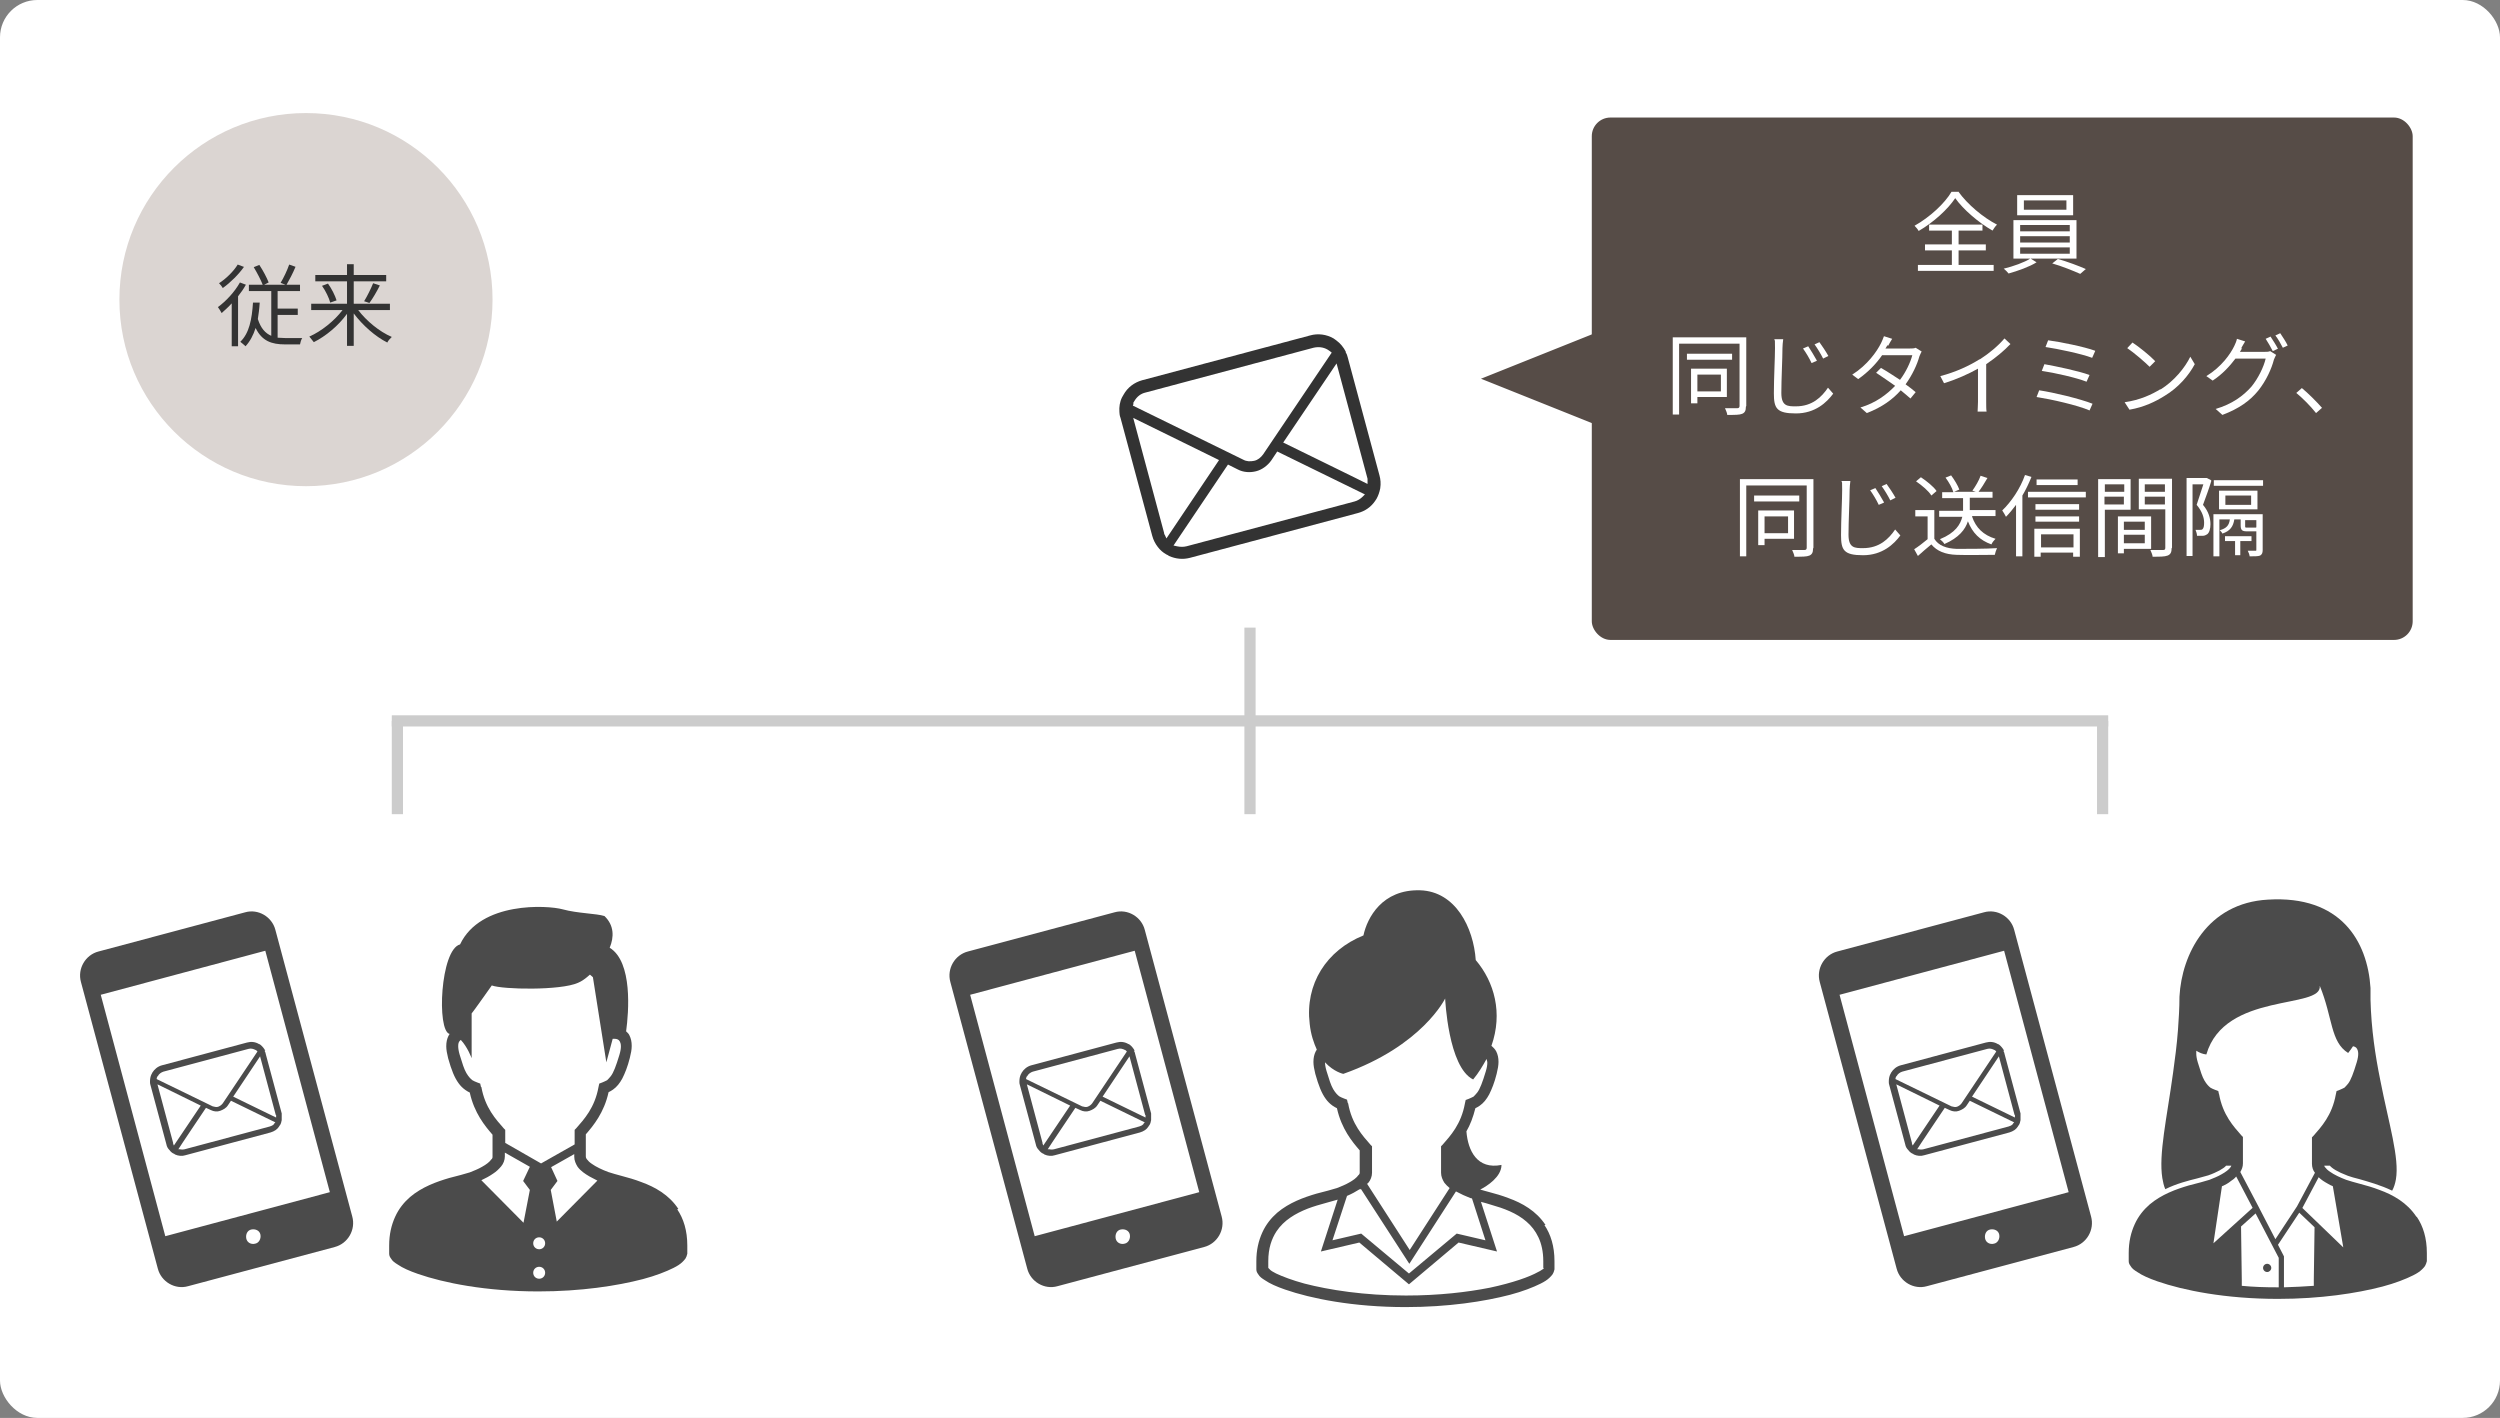 <?xml version="1.0" encoding="UTF-8"?>
<svg version="1.1" xmlns="http://www.w3.org/2000/svg" fill="#ffffff" width="670" height="380" viewBox="0 0 670 380">
	<rect x="0" y="0" width="670" height="380" fill="#808080" stroke="none"/>
	<rect width="670" height="380" rx="10" ry="10"/>
	<circle fill="#dbd5d2" cx="82" cy="80.3" r="50"/>
	<g fill="#564c47">
		<rect x="426.6" y="31.5" width="220" height="140" rx="5" ry="5"/>
		<polygon points="426.9 113.5 396.9 101.5 426.9 89.5 426.9 113.5"/>
	</g>
	<g fill="#4b4b4b">
		<path d="M647.6,326.1c-2.5-3.8-6.3-5.9-9.9-7.2-1.8-.7-3.6-1.2-5.1-1.6-1.5-.4-2.9-.8-3.8-1.1-1.6-.6-3.3-1.4-4.4-2.2-.6-.4-1-.8-1.3-1.2-.1-.1-.2-.3-.2-.4h1.5c.6.7,1.9,1.6,4.8,2.7.8.3,1.9.6,3.1.9,2.4.7,5.7,1.6,8.8,3.1.5-.9.8-1.9,1-3,1-5.8-1.9-14.9-4.2-26.7-1.3-6.4-2.4-13.6-2.6-21.4,0-1.1,0-2.1,0-3.2-.8-12.6-8-24.9-27.5-23.7-16.2.9-23.1,14.6-23.7,26h0c0,3.1-.2,6.1-.4,8.9-.3,4-.8,7.8-1.3,11.4-1.7,12.4-3.9,21.9-2.9,28.3.2,1.1.4,2.1.8,3,3-1.5,6.2-2.3,8.6-2.9,1.1-.3,2.1-.6,2.9-.8,1.2-.4,2.2-.9,3-1.3.8-.5,1.4-.8,1.8-1.3h0c0,0,1.4,0,1.4,0,0,.1-.1.2-.2.4-.4.6-1.3,1.3-2.4,1.9-1,.6-2.3,1.1-3.3,1.5-1.2.4-3.2.9-5.5,1.5-3.4,1-7.3,2.4-10.5,5.1-1.6,1.4-3,3.1-4,5.3-1,2.2-1.6,4.7-1.6,7.7,0,.7,0,1.4,0,2.2,0,.5.2.9.5,1.3.4.7,1,1.1,1.8,1.6,1.3.9,3.1,1.7,5.4,2.5,6.9,2.4,18.2,4.7,32.3,4.7,11.4,0,21.1-1.5,28-3.3,3.4-.9,6.2-2,8.2-3,1-.5,1.8-1,2.4-1.6.3-.3.6-.6.8-.9.2-.4.4-.8.5-1.3,0-.7,0-1.5,0-2.2,0-4-1-7.2-2.7-9.7ZM594.7,293.3l-.2-.9-.8-.3c-.5-.2-1-.4-1.3-.6-.5-.4-1-.9-1.6-1.9-.6-1-1.1-2.6-1.8-4.9-.3-1-.4-1.8-.4-2.3s0-.6,0-.8c.8.5,1.7.9,2.7,1,4.9-16.9,31.1-12,30.4-18.4,3.5,8.5,2.8,15,7.6,18,.5-.6.9-1.2,1.3-1.8.2,0,.4.1.6.2.2.1.3.2.5.5.1.2.3.6.3,1.3,0,.6-.1,1.3-.4,2.3-.9,3-1.6,4.8-2.3,5.7-.4.5-.7.8-1,1.1-.4.2-.8.4-1.3.6l-.8.3-.2.9c-1,5.6-3.9,8.7-6,11.1l-.4.4v7.1c0,.9.3,1.8.8,2.4l-4.8,9-5.8,8.8-4.2-8.1h0s-.2-.4-.2-.4h0c0,0-5-9.5-5-9.5.4-.7.7-1.4.7-2.3v-7.1l-.4-.4c-2.1-2.4-5-5.5-6-11.1ZM595.6,317.9c.8-.4,1.6-.8,2.3-1.4.5-.3,1-.7,1.4-1.2l4.4,8.4-10.5,9.5,2.3-15.4ZM610.7,345c-.1,0-.3,0-.4,0-3.3,0-6.5-.1-9.5-.4v-1.6l-.2-14.3,3.9-3.5,6.2,11.9v8h0ZM620.1,343v1.6c-2.5.2-5.2.3-8,.4v-8.3l-1.6-3.1,5.7-8.6,4.1,3.9-.2,14ZM617,323.8l4.4-8.3c.7.7,1.5,1.2,2.4,1.7.5.3.9.5,1.4.7l2.8,16.4-11-10.6Z"/>
		<path d="M607.6,340.9c.6,0,1.1-.5,1.1-1.1s-.5-1.1-1.1-1.1-1.1.5-1.1,1.1.5,1.1,1.1,1.1Z"/>
	</g>
	<g fill="#4b4b4b">
		<path d="M414.2,328.3c-2.5-3.8-6.3-5.9-9.9-7.2-1.8-.7-3.6-1.2-5.1-1.6-.9-.2-1.7-.5-2.5-.7,1.8-.9,5.7-3.4,5.7-6.6-6.5,1.3-9-3.8-9.4-9,1-1.7,1.8-3.8,2.4-6.2.4-.2.8-.4,1.2-.7,1-.7,1.8-1.7,2.5-3,.7-1.4,1.4-3.1,2-5.5.3-1.2.5-2.3.5-3.2,0-1.1-.2-2-.6-2.8-.3-.6-.8-1.1-1.3-1.5,3.1-8.8.8-17.1-4.2-23-.6-8.7-5.4-18.4-14.9-18.7-10.2-.3-14.2,7.4-15.2,12.1-9.9,4-15.7,13-14.4,23.7.3,2.9,1.1,5.1,1.9,6.9-.1.2-.2.3-.3.5-.4.8-.6,1.7-.6,2.8,0,.9.2,2,.5,3.2.9,3.2,1.7,5.2,2.8,6.7.5.7,1.1,1.3,1.8,1.8.4.3.8.5,1.2.7,1.2,5.5,4.1,9,6.1,11.3v5.9c0,.2,0,.5-.4.8-.4.6-1.3,1.3-2.4,1.9-1,.6-2.3,1.1-3.3,1.5-1.2.4-3.2.9-5.5,1.5-3.4,1-7.3,2.4-10.5,5.1-1.6,1.4-3,3.1-4,5.3-1,2.2-1.6,4.7-1.6,7.7,0,.7,0,1.4,0,2.2,0,.5.2.9.5,1.3.4.7,1,1.1,1.8,1.6,1.3.9,3.1,1.7,5.4,2.5,6.9,2.4,18.2,4.7,32.3,4.7,11.4,0,21.1-1.5,28-3.3,3.4-.9,6.2-2,8.2-3,1-.5,1.8-1,2.4-1.6.3-.3.6-.6.8-.9.2-.3.4-.8.5-1.3,0-.7,0-1.5,0-2.2,0-4-1-7.2-2.7-9.7ZM361.2,295.6l-.2-.9-.8-.3c-.5-.2-1-.4-1.3-.6-.5-.4-1-.9-1.6-1.9-.6-1-1.1-2.6-1.8-4.9-.3-1-.4-1.8-.4-2.3h0c2.4,2.6,4.9,3.1,4.9,3.1,21.2-7.5,27.3-20.2,27.3-20.2,0,0,.8,18.4,7.5,21.7,1.5-1.8,2.6-3.7,3.6-5.5,0,.2.2.6.2,1,0,.6-.1,1.3-.4,2.3-.9,3-1.6,4.8-2.3,5.7-.4.5-.7.8-1,1.1-.4.2-.8.4-1.3.6l-.8.3-.2.9c-1,5.6-3.9,8.7-6,11.1l-.4.4v7.1c0,1,.4,1.9.9,2.7.4.5.9,1,1.4,1.4l-10.7,16.6-11.4-17.7c0-.1.2-.2.3-.3.6-.7,1-1.7,1-2.7v-7.1l-.4-.4c-2.1-2.4-5-5.5-6-11.1ZM364.5,318.8c0,0,.1-.1.2-.2l13,20.1,12.5-19.4s0,0,0,0c1.3.7,2.6,1.3,3.9,1.8.1,0,.2,0,.4.1l3.6,11.2-7.7-1.8-12.8,10.7-12.8-10.7-7.7,1.8,3.9-11.9c1.2-.5,2.3-1.1,3.4-1.8ZM413.7,339.8v.2c-.4.2-.8.6-1.5.9-2.3,1.3-6.8,2.9-12.9,4.2-6.1,1.2-13.7,2.1-22.5,2.1-11.2,0-20.6-1.5-27.2-3.2-3.3-.9-5.9-1.9-7.6-2.7-.8-.4-1.5-.8-1.8-1.2-.1-.1-.2-.2-.3-.3,0-.6,0-1.2,0-1.8,0-3.5.9-6,2.2-8,2-3,5.1-4.8,8.4-6.1,1.6-.6,3.3-1.1,4.8-1.5,1.1-.3,2.2-.6,3.2-.9l-4.5,13.9,10.3-2.4,13.3,11.2,13.3-11.2,10.3,2.4-4.3-13.3c.9.2,1.8.5,2.8.8,3.2.9,6.8,2.2,9.4,4.5,1.3,1.1,2.4,2.5,3.2,4.2.8,1.7,1.3,3.8,1.3,6.4,0,.6,0,1.1,0,1.8Z"/>
		<path d="M181.8,324c-2.5-3.8-6.3-5.9-9.9-7.2-1.8-.7-3.6-1.2-5.1-1.6-1.5-.4-2.9-.8-3.8-1.1-1.6-.6-3.3-1.4-4.4-2.2-.6-.4-1-.8-1.3-1.2-.3-.4-.3-.6-.3-.8v-5.9c2-2.3,4.9-5.8,6.1-11.3.4-.2.8-.4,1.2-.7,1-.7,1.8-1.7,2.5-3,.7-1.4,1.4-3.1,2-5.5.3-1.2.5-2.2.5-3.2,0-1.1-.2-2-.6-2.8-.2-.5-.6-.8-.9-1.1.7-5.1,1.8-18.6-4.4-22.4,1.2-2.9,1.2-6-1.4-8.5-2.2-.7-7.2-.7-11.2-1.8-4-1.1-22-2.2-27.5,9.4-5.3,1.4-6.3,23.2-2.8,24-.1.2-.2.3-.3.5-.4.8-.6,1.7-.6,2.8,0,.9.2,2,.5,3.2.9,3.2,1.7,5.2,2.8,6.7.5.7,1.1,1.3,1.8,1.8.4.3.8.5,1.2.7,1.2,5.5,4.1,9,6.1,11.3v5.9c0,.2,0,.5-.4.8-.4.6-1.3,1.3-2.4,1.9-1,.6-2.3,1.1-3.3,1.5-1.2.4-3.2.9-5.5,1.5-3.4,1-7.3,2.4-10.5,5.1-1.6,1.4-3,3.1-4,5.3-1,2.2-1.6,4.7-1.6,7.7,0,.7,0,1.4,0,2.2,0,.5.2.9.5,1.3.4.7,1,1.1,1.8,1.6,1.3.9,3.1,1.7,5.4,2.5,6.9,2.4,18.2,4.7,32.3,4.7,11.4,0,21.1-1.5,28-3.3,3.4-.9,6.2-2,8.2-3,1-.5,1.8-1,2.4-1.6.3-.3.6-.6.8-.9.2-.3.4-.8.5-1.3,0-.7,0-1.5,0-2.2,0-4-1-7.2-2.7-9.7ZM128.9,291.3l-.2-.9-.8-.3c-.5-.2-1-.4-1.3-.6-.5-.4-1-.9-1.6-1.9-.6-1-1.1-2.6-1.8-4.9-.3-1-.4-1.8-.4-2.3,0-.7.1-1,.3-1.3.1-.2.3-.3.4-.4,1.8,1.9,2.9,4.9,2.9,4.9v-12c.1,0,5.4-7.5,5.4-7.5,2.9,1.1,18.4,1.4,23.1-.7,1-.4,2.1-1.2,3.2-2.2.5.4.8.7.8.7l3.6,22.8,1.7-6.3h.5c0,0,.6,0,.9.2.2.1.3.2.5.5.1.2.3.6.3,1.3,0,.6-.1,1.3-.4,2.3-.9,3-1.6,4.8-2.3,5.7-.4.5-.7.8-1,1.1-.4.2-.8.4-1.3.6l-.8.3-.2.9c-1,5.6-3.9,8.7-6,11.1l-.4.4v3.9l-9,5.1-9.6-5.5v-3.5l-.4-.4c-2.1-2.4-5-5.5-6-11.1ZM140.3,327.7l-11.3-11.4c1.1-.5,2.2-1.1,3.2-1.8.8-.5,1.5-1.2,2.1-1.9.6-.7,1-1.7,1-2.7v-1l6.7,3.8-1.8,3.8,1.8,2.4-1.7,8.8ZM144.5,342.7c-.9,0-1.6-.7-1.6-1.6s.7-1.6,1.6-1.6,1.6.7,1.6,1.6c0,.9-.7,1.6-1.6,1.6ZM144.5,334.8c-.9,0-1.6-.7-1.6-1.6s.7-1.6,1.6-1.6,1.6.7,1.6,1.6c0,.9-.7,1.6-1.6,1.6ZM149.2,327.3l-1.6-8.4,1.8-2.4-1.7-3.7,6.2-3.5v.7c0,1,.4,1.9.9,2.7.8,1.1,2,1.9,3.2,2.6.7.4,1.4.7,2.1,1.1l-10.9,11Z"/>
	</g>
	<g fill="#4b4b4b">
		<path d="M531.7,244.5l-39.3,10.5c-3.5.9-5.7,4.6-4.7,8.2l20.6,76.8c.9,3.5,4.6,5.7,8.1,4.7l39.3-10.5c3.5-.9,5.7-4.6,4.7-8.2l-20.6-76.8c-.9-3.5-4.6-5.7-8.1-4.7ZM534.4,333.3c-1.1.3-2.2-.3-2.4-1.4s.3-2.2,1.4-2.4,2.2.3,2.4,1.4-.4,2.2-1.4,2.4ZM554.4,319.5l-44.1,11.8-17.3-64.7,44.1-11.8,17.3,64.7Z"/>
		<path d="M537.1,281.6c-.3-.6-.8-1.2-1.3-1.6-.1,0-.2-.2-.4-.2-1-.6-2.1-.7-3.2-.4l-22.8,6.1c-1.1.3-2,1-2.6,2,0,.1-.1.2-.2.4-.3.6-.4,1.3-.4,2,0,.3,0,.5.1.8l4.3,16c.1.6.4,1.1.8,1.5.3.4.7.8,1.2,1,.1,0,.2.1.3.2.9.4,1.9.5,2.8.2l22.8-6.1c1-.3,1.8-.8,2.3-1.6,0-.1.1-.2.2-.3.3-.4.4-.9.5-1.4h0c0-.6,0-1.2,0-1.8l-4.3-16c0-.3-.2-.5-.3-.8ZM508.1,288.7c0,0,0-.2.2-.3.3-.6.9-1,1.5-1.2l22.8-6.1c.7-.2,1.3,0,1.9.3.1,0,.2.1.3.2l.2.2-9.3,13.9c-.3.4-.7.7-1.2.9s-1,0-1.5-.1l-15-7.3v-.3ZM512.4,306.4s0,0,0-.1l-4.2-15.7,11.6,5.7-7.2,10.7-.2-.5ZM539.4,301.3c-.3.3-.7.5-1.1.6l-22.8,6.1c-.4.1-.9.1-1.3,0h-.4c0-.1,7.4-11.1,7.4-11.1l1.3.6c.8.4,1.7.5,2.5.2s1.6-.7,2.1-1.5l.8-1.2,11.9,5.8-.3.3ZM540,298.8s0,0,0,.1v.6c0,0-11.5-5.6-11.5-5.6l7.2-10.8,4.2,15.7Z"/>
	</g>
	<g fill="#4b4b4b">
		<path d="M298.7,244.5l-39.3,10.5c-3.5.9-5.7,4.6-4.7,8.2l20.6,76.8c.9,3.5,4.6,5.7,8.1,4.7l39.3-10.5c3.5-.9,5.7-4.6,4.7-8.2l-20.6-76.8c-.9-3.5-4.6-5.7-8.1-4.7ZM301.4,333.3c-1.1.3-2.2-.3-2.4-1.4s.3-2.2,1.4-2.4,2.2.3,2.4,1.4-.4,2.2-1.4,2.4ZM321.4,319.5l-44.1,11.8-17.3-64.7,44.1-11.8,17.3,64.7Z"/>
		<path d="M304.1,281.6c-.3-.6-.8-1.2-1.3-1.6-.1,0-.2-.2-.4-.2-1-.6-2.1-.7-3.2-.4l-22.8,6.1c-1.1.3-2,1-2.6,2,0,.1-.1.2-.2.4-.3.6-.4,1.3-.4,2,0,.3,0,.5.1.8l4.3,16c.1.6.4,1.1.8,1.5.3.4.7.8,1.2,1,.1,0,.2.1.3.2.9.4,1.9.5,2.8.2l22.8-6.1c1-.3,1.8-.8,2.3-1.6,0-.1.1-.2.2-.3.3-.4.4-.9.5-1.4h0c0-.6,0-1.2,0-1.8l-4.3-16c0-.3-.2-.5-.3-.8ZM275.1,288.7c0,0,0-.2.2-.3.3-.6.9-1,1.5-1.2l22.8-6.1c.7-.2,1.3,0,1.9.3.1,0,.2.1.3.2l.2.2-9.3,13.9c-.3.4-.7.7-1.2.9s-1,0-1.5-.1l-15-7.3v-.3ZM279.4,306.4s0,0,0-.1l-4.2-15.7,11.6,5.7-7.2,10.7-.2-.5ZM306.4,301.3c-.3.3-.7.5-1.1.6l-22.8,6.1c-.4.1-.9.1-1.3,0h-.4c0-.1,7.4-11.1,7.4-11.1l1.3.6c.8.4,1.7.5,2.5.2s1.6-.7,2.1-1.5l.8-1.2,11.9,5.8-.3.3ZM307,298.8s0,0,0,.1v.6c0,0-11.5-5.6-11.5-5.6l7.2-10.8,4.2,15.7Z"/>
	</g>
	<g fill="#4b4b4b">
		<path d="M65.7,244.5l-39.3,10.5c-3.5.9-5.7,4.6-4.7,8.2l20.6,76.8c.9,3.5,4.6,5.7,8.1,4.7l39.3-10.5c3.5-.9,5.7-4.6,4.7-8.2l-20.6-76.8c-.9-3.5-4.6-5.7-8.1-4.7ZM68.4,333.3c-1.1.3-2.2-.3-2.4-1.4s.3-2.2,1.4-2.4,2.2.3,2.4,1.4-.4,2.2-1.4,2.4ZM88.4,319.5l-44.1,11.8-17.3-64.7,44.1-11.8,17.3,64.7Z"/>
		<path d="M71.1,281.6c-.3-.6-.8-1.2-1.3-1.6-.1,0-.2-.2-.4-.2-1-.6-2.1-.7-3.2-.4l-22.8,6.1c-1.1.3-2,1-2.6,2,0,.1-.1.2-.2.4-.3.6-.4,1.3-.4,2,0,.3,0,.5.1.8l4.3,16c.1.6.4,1.1.8,1.5.3.4.7.8,1.2,1,.1,0,.2.1.3.2.9.4,1.9.5,2.8.2l22.8-6.1c1-.3,1.8-.8,2.3-1.6,0-.1.1-.2.2-.3.3-.4.4-.9.5-1.4h0c0-.6,0-1.2,0-1.8l-4.3-16c0-.3-.2-.5-.3-.8ZM42.1,288.7c0,0,0-.2.2-.3.3-.6.9-1,1.5-1.2l22.8-6.1c.7-.2,1.3,0,1.9.3.1,0,.2.1.3.2l.2.2-9.3,13.9c-.3.4-.7.7-1.2.9s-1,0-1.5-.1l-15-7.3v-.3ZM46.4,306.4s0,0,0-.1l-4.2-15.7,11.6,5.7-7.2,10.7-.2-.5ZM73.4,301.3c-.3.3-.7.5-1.1.6l-22.8,6.1c-.4.1-.9.1-1.3,0h-.4c0-.1,7.4-11.1,7.4-11.1l1.3.6c.8.4,1.7.5,2.5.2s1.6-.7,2.1-1.5l.8-1.2,11.9,5.8-.3.3ZM74,298.8s0,0,0,.1v.6c0,0-11.5-5.6-11.5-5.6l7.2-10.8,4.2,15.7Z"/>
	</g>
	<path fill="#333333" d="M360.7,94.3c-.6-1.2-1.5-2.3-2.6-3.1-.2-.2-.5-.3-.7-.5-1.9-1.1-4.2-1.4-6.3-.8l-45,12c-2.1.6-3.9,1.9-5,3.9-.1.2-.3.5-.4.7-.6,1.2-.8,2.6-.7,3.9,0,.5.1,1.1.3,1.6l8.5,31.6c.3,1.1.8,2.1,1.5,3,.6.8,1.4,1.5,2.3,2,.2.1.5.2.7.4,1.8.8,3.7,1,5.6.5l45-12c1.9-.5,3.5-1.6,4.6-3.2.1-.2.3-.4.4-.6.5-.9.8-1.8,1-2.8h0c.2-1.3.1-2.4-.2-3.5l-8.5-31.6c-.1-.5-.3-1-.6-1.5ZM303.7,108.1c0-.2.2-.4.3-.6.7-1.2,1.7-2,3-2.3l45-12c1.3-.3,2.6-.2,3.8.5.2.1.4.3.6.4l.5.4-18.4,27.3c-.6.8-1.4,1.5-2.4,1.7s-2,.2-2.9-.3l-29.6-14.5.2-.5ZM312,143.2c0,0,0-.2,0-.3l-8.3-30.9,23,11.3-14.1,21-.5-1.1ZM365.2,133.1c-.6.6-1.4,1.1-2.2,1.3l-45,12c-.8.2-1.7.2-2.6,0l-.9-.2,14.6-21.7,2.6,1.3c1.5.8,3.3.9,4.9.5s3.1-1.5,4.1-2.9l1.6-2.4,23.5,11.5-.6.6ZM366.5,128.2c0,0,0,.2,0,.3v1.2c.1,0-22.6-11.1-22.6-11.1l14.3-21.2,8.3,30.9Z"/>
	<g fill="#cccccc">
		<rect x="105" y="191.7" width="460" height="3"/>
		<rect x="562" y="193.2" width="3" height="25"/>
		<rect x="333.5" y="168.2" width="3" height="50"/>
		<rect x="105" y="193.2" width="3" height="25"/>
	</g>
	<g>
		<path d="M592.6,129c-.6,2-1.5,4.4-2.2,6.3,1.6,1.9,2,3.7,2,5.2,0,1.2-.3,2.3-.9,2.7-.3.2-.7.4-1.2.4-.4,0-1,0-1.5,0,0-.5-.2-1.1-.4-1.6.5,0,.9,0,1.2,0,.3,0,.5,0,.7-.2.3-.3.4-.9.4-1.7,0-1.3-.4-2.9-2-4.8.6-1.8,1.3-3.9,1.8-5.5h-2.9v19.2h-1.6v-20.9h5.4c0,0,1.2.6,1.2.6ZM606.4,147.4c0,.8-.2,1.2-.7,1.5-.6.2-1.4.2-2.8.2,0-.4-.3-1.1-.5-1.5.9,0,1.8,0,2,0,.3,0,.3,0,.3-.3v-4.9c0,0-.2,0-.3,0h-2.2c-1.3,0-1.7-.3-1.7-1.6v-1.6h-1.7c-.3,1.9-1.1,3.1-3.2,3.8-.1-.3-.5-.7-.7-.9,1.8-.5,2.5-1.3,2.7-2.9h-2.8v9.9h-1.6v-11.3h13.2v9.5ZM606.5,128.7v1.5h-13.2v-1.5h13.2ZM605,136.5h-10.3v-5h10.3v5ZM600.4,145v3.8h-1.4v-3.8h-2.7v-1.3h7.1v1.3h-2.9ZM603.3,132.8h-6.9v2.5h6.9v-2.5ZM604.7,141.3v-1.9h-3v1.6c0,.4,0,.4.6.4h1.8c.4,0,.5,0,.5,0h0Z"/>
		<path d="M564.1,136.6v12.7h-1.8v-20.9h8.7v8.2h-6.9ZM564.1,129.8v2h5.2v-2h-5.2ZM569.2,135.2v-2.1h-5.2v2.1h5.2ZM569.2,147.1v1.2h-1.6v-9.9h8.9v8.7h-7.3ZM569.2,139.8v2.2h5.6v-2.2h-5.6ZM574.8,145.6v-2.3h-5.6v2.3h5.6ZM582,146.9c0,1.1-.3,1.7-1.1,2-.8.3-2,.3-4,.3,0-.5-.4-1.3-.6-1.8,1.5,0,2.9,0,3.4,0,.4,0,.6-.1.6-.6v-10.3h-7.1v-8.2h8.9v18.5ZM574.8,129.8v2h5.4v-2h-5.4ZM580.2,135.2v-2.1h-5.4v2.1h5.4Z"/>
		<path d="M544.4,127.9c-.7,1.7-1.5,3.4-2.4,4.9v16.3h-1.7v-13.8c-.9,1.2-1.8,2.3-2.7,3.2-.2-.4-.7-1.3-1-1.7,2.4-2.3,4.8-5.8,6.1-9.5l1.7.5ZM559,131.8v1.5h-15.5v-1.5h15.5ZM545.2,141.7h12.2v7.5h-1.8v-1.1h-8.7v1.1h-1.7v-7.6ZM557.2,136.6h-11.7v-1.5h11.7v1.5ZM545.5,138.4h11.7v1.4h-11.7v-1.4ZM556.8,130h-11v-1.5h11v1.5ZM547,143.2v3.5h8.7v-3.5h-8.7Z"/>
		<path d="M518.4,144.4c1.1,1.8,3.2,2.6,6,2.7,2.6,0,7.9,0,10.8-.2-.2.4-.5,1.3-.6,1.8-2.6,0-7.5.1-10.2,0-3.1-.1-5.3-1-6.8-2.8-1.2,1-2.4,2-3.6,3.1l-1-1.8c1.1-.7,2.4-1.7,3.6-2.7v-6.1h-3.3v-1.7h5.1v7.7ZM517.6,132.8c-.7-1.2-2.5-2.7-4.1-3.8l1.3-1.1c1.5,1,3.4,2.5,4.2,3.7l-1.4,1.2ZM528.5,138.4c1,3,3,5,6.3,6-.4.4-.9,1-1.1,1.5-3.1-1.1-5.1-3.1-6.3-6.2-.7,2.2-2.4,4.4-6.3,6.1-.2-.4-.8-1-1.2-1.3,4.2-1.7,5.5-4,6-6h-6.2v-1.6h6.4c0-.2,0-.5,0-.7v-2.7h-5.6v-1.6h3c-.3-1.1-1.2-2.7-2.1-3.9l1.5-.6c.9,1.2,1.8,2.7,2.2,3.8l-1.4.6h10.3v1.6h-6.1v2.7c0,.2,0,.4,0,.6h6.9v1.6h-6.2ZM532.7,128c-.8,1.4-1.8,3-2.6,4l-1.5-.5c.8-1.1,1.8-2.8,2.2-4l1.8.6Z"/>
		<path d="M495.7,131.3c0,2.7-.3,8.4-.3,12s1.7,3.6,3.9,3.6c4.4,0,6.9-2.5,8.6-5l1.4,1.6c-1.7,2.3-4.8,5.3-10,5.3s-5.9-1.4-5.9-5.4.3-9.6.3-12.1,0-1.8-.2-2.4h2.4c-.1.8-.2,1.7-.2,2.4ZM504.9,134.7l-1.4.6c-.6-1.3-1.5-2.8-2.3-3.9l1.4-.6c.6.9,1.7,2.7,2.3,3.8ZM508,133.4l-1.4.7c-.6-1.2-1.5-2.7-2.3-3.8l1.3-.6c.6.8,1.8,2.6,2.4,3.7Z"/>
		<path d="M485.9,147c0,1.1-.3,1.6-1,1.9-.7.3-1.9.3-4,.3,0-.5-.4-1.3-.6-1.8,1.5,0,2.9,0,3.3,0,.4,0,.6-.2.6-.6v-16.7h-16.2v19h-1.7v-20.7h19.7v18.4ZM482.2,134.4h-12.1v-1.6h12.1v1.6ZM472.9,144.4v1.7h-1.7v-9.3h9.6v7.6h-8ZM472.9,138.4v4.5h6.3v-4.5h-6.3Z"/>
		<path d="M615.3,105.4l1.6-1.4c1.7,1.4,3.9,3.6,5.4,5.3l-1.6,1.4c-1.5-1.9-3.6-4-5.3-5.4Z"/>
		<path d="M600.9,93.3c-.2.3-.4.7-.6,1h6.5c.6,0,1.2,0,1.6-.2l1.6,1c-.2.3-.4.9-.6,1.3-.6,2.4-2.1,5.7-4.2,8.3-2.2,2.7-5.1,4.8-9.6,6.5l-1.8-1.6c4.4-1.3,7.4-3.5,9.6-6,1.8-2.2,3.3-5.3,3.8-7.5h-8.1c-1.5,2-3.5,4.2-6.1,5.9l-1.7-1.2c4.1-2.5,6.5-6,7.5-8.1.2-.4.6-1.3.7-1.9l2.2.7c-.4.6-.8,1.4-1.1,1.9ZM610.4,93.5l-1.3.6c-.5-1-1.3-2.4-1.9-3.3l1.3-.6c.6.9,1.5,2.3,2,3.3ZM613.1,92.6l-1.3.6c-.5-1-1.3-2.4-2-3.3l1.3-.6c.6.9,1.6,2.4,2,3.3Z"/>
		<path d="M579,104.4c3.7-2.3,6.6-5.9,8-8.8l1.2,2c-1.6,3-4.4,6.3-8.1,8.5-2.4,1.5-5.4,3-9.4,3.7l-1.3-2c4.2-.6,7.3-2.1,9.6-3.5ZM577.6,96.8l-1.5,1.5c-1.2-1.2-4.2-3.8-6-5l1.4-1.5c1.7,1.1,4.8,3.6,6.1,5Z"/>
		<path d="M560.8,108.2l-.8,1.8c-3.2-1.4-10.3-3-14.2-3.6l.7-1.8c4,.6,11,2.3,14.3,3.6ZM560,100.5l-.8,1.8c-2.8-1.1-8.6-2.4-12-2.9l.7-1.8c3.3.6,9.1,1.8,12.1,2.9ZM561.5,94.1l-.8,1.8c-2.9-1.1-9.2-2.4-12.5-2.9l.7-1.8c3.1.4,9.6,1.7,12.6,2.8Z"/>
		<path d="M530.6,96.3c2.5-1.6,4.9-3.6,6.6-5.6l1.6,1.5c-1.8,1.9-4,3.7-6.5,5.4v10.1c0,.9,0,2.1.1,2.6h-2.4c0-.5.1-1.7.1-2.6v-8.9c-2.5,1.4-5.8,2.9-9.1,3.9l-1-1.9c4.2-1.1,7.8-2.8,10.5-4.5Z"/>
		<path d="M505.8,92.5c-.1.3-.3.6-.5.9h6.5c.6,0,1.2,0,1.6-.2l1.6,1c-.2.3-.4.9-.6,1.3-.6,2.2-1.9,5-3.7,7.5,1,.7,2,1.5,2.7,2.1l-1.4,1.7c-.7-.6-1.6-1.4-2.6-2.2-2.1,2.4-5.1,4.6-9.1,6.1l-1.7-1.5c4.1-1.2,7.1-3.5,9.3-5.8-1.7-1.2-3.6-2.5-5.1-3.5l1.3-1.3c1.6.9,3.4,2.1,5.1,3.2,1.6-2.1,2.8-4.7,3.3-6.6h-8.1c-1.5,2.2-3.7,4.5-6.4,6.4l-1.6-1.2c4.1-2.6,6.6-6.2,7.7-8.4.2-.4.6-1.3.8-1.9l2.2.7c-.4.6-.8,1.4-1.1,1.9Z"/>
		<path d="M477.7,93.3c0,2.7-.3,8.4-.3,12s1.7,3.6,3.9,3.6c4.4,0,6.9-2.5,8.6-5l1.4,1.6c-1.7,2.3-4.8,5.3-10,5.3s-5.9-1.4-5.9-5.4.3-9.6.3-12.1,0-1.8-.2-2.4h2.4c-.1.8-.2,1.7-.2,2.4ZM486.9,96.7l-1.4.6c-.6-1.3-1.5-2.8-2.3-3.9l1.4-.6c.6.9,1.7,2.7,2.3,3.8ZM490,95.4l-1.4.7c-.6-1.2-1.5-2.7-2.3-3.8l1.3-.6c.6.8,1.8,2.6,2.4,3.7Z"/>
		<path d="M467.9,109c0,1.1-.3,1.6-1,1.9-.7.3-1.9.3-4,.3,0-.5-.4-1.3-.6-1.8,1.5,0,2.9,0,3.3,0,.4,0,.6-.2.6-.6v-16.7h-16.2v19h-1.7v-20.7h19.7v18.4ZM464.2,96.4h-12.1v-1.6h12.1v1.6ZM454.9,106.4v1.7h-1.7v-9.3h9.6v7.6h-8ZM454.9,100.4v4.5h6.3v-4.5h-6.3Z"/>
		<path d="M544.2,69.3l1.6,1c-1.9,1.2-5,2.3-7.5,3-.3-.4-.9-1-1.3-1.3,2.5-.6,5.6-1.7,7.1-2.7h-4.5v-10.3h16.9v10.3h-12.3ZM555.6,57.7h-15v-5.4h15v5.4ZM541.4,62h13.3v-1.7h-13.3v1.7ZM541.4,65h13.3v-1.7h-13.3v1.7ZM541.4,68h13.3v-1.7h-13.3v1.7ZM553.8,53.7h-11.4v2.5h11.4v-2.5ZM551.5,69.4c2.5.7,5.7,1.9,7.5,2.7l-1.5,1.3c-1.8-.8-5-2.1-7.5-2.8l1.5-1.2Z"/>
		<path d="M524.8,51.3c2.5,3.5,6.7,7,10.4,8.9-.5.5-.9,1.1-1.2,1.6-3.7-2.1-7.9-5.7-10-8.7-1.9,2.9-5.8,6.5-9.8,8.8-.2-.4-.7-1-1.1-1.4,4.1-2.3,8.1-6,9.9-9.1h1.8ZM524.9,71h9.4v1.6h-20.3v-1.6h9.1v-3.9h-7.2v-1.6h7.2v-3.7h-6.1v-1.6h14.3v1.6h-6.4v3.7h7.3v1.6h-7.3v3.9Z"/>
	</g>
	<g fill="#333333">
		<path d="M96,83.1c2.2,2.9,5.7,5.8,9,7.2-.4.4-1,1-1.2,1.5-3.2-1.6-6.6-4.6-9-7.8v8.7h-1.8v-8.6c-2.3,3.2-5.7,6-8.9,7.6-.3-.4-.9-1.1-1.2-1.5,3.2-1.4,6.7-4.2,8.9-7.1h-8.4v-1.7h9.6v-6h-8.5v-1.7h8.5v-2.9h1.8v2.9h8.7v1.7h-8.7v6h9.7v1.7h-8.5ZM87.9,76c1,1.4,1.9,3.2,2.3,4.5l-1.7.6c-.3-1.2-1.2-3.1-2.2-4.5l1.6-.6ZM97.6,80.7c.8-1.3,1.8-3.3,2.4-4.8l1.8.6c-.8,1.6-1.9,3.5-2.8,4.7l-1.5-.5Z"/>
		<path d="M65.9,76.3c-.6,1.1-1.3,2.1-2.1,3.1v13.4h-1.7v-11.5c-.9,1-1.8,1.8-2.7,2.6-.2-.4-.7-1.2-1-1.6,2.2-1.6,4.5-4.1,5.9-6.6l1.6.6ZM65.4,71.5c-1.4,2-3.6,4.2-5.7,5.7-.2-.4-.7-1-1-1.3,1.9-1.2,4-3.3,5-5l1.6.6ZM74.4,90.5c.6,0,1.3.1,2.1.1.5,0,3.7,0,4.5,0-.3.4-.5,1.2-.6,1.7h-4c-3.6,0-6.2-.9-7.9-4.4-.6,1.9-1.5,3.6-2.7,4.9-.3-.3-1-.9-1.4-1.2,2.4-2.3,3.1-6,3.4-10.5h1.8c-.1,1.7-.3,3.1-.5,4.4.8,2.5,2,3.8,3.6,4.5v-12h-6v-1.7h3.7c-.5-1.3-1.5-3.2-2.4-4.7l1.5-.6c1,1.5,2,3.4,2.5,4.7l-1.2.6h5.7l-1.3-.5c.8-1.3,1.8-3.4,2.3-4.9l1.7.6c-.7,1.7-1.7,3.6-2.4,4.8h3.6v1.7h-6v4.7h5.4v1.7h-5.4v6.1Z"/>
	</g>
</svg>
